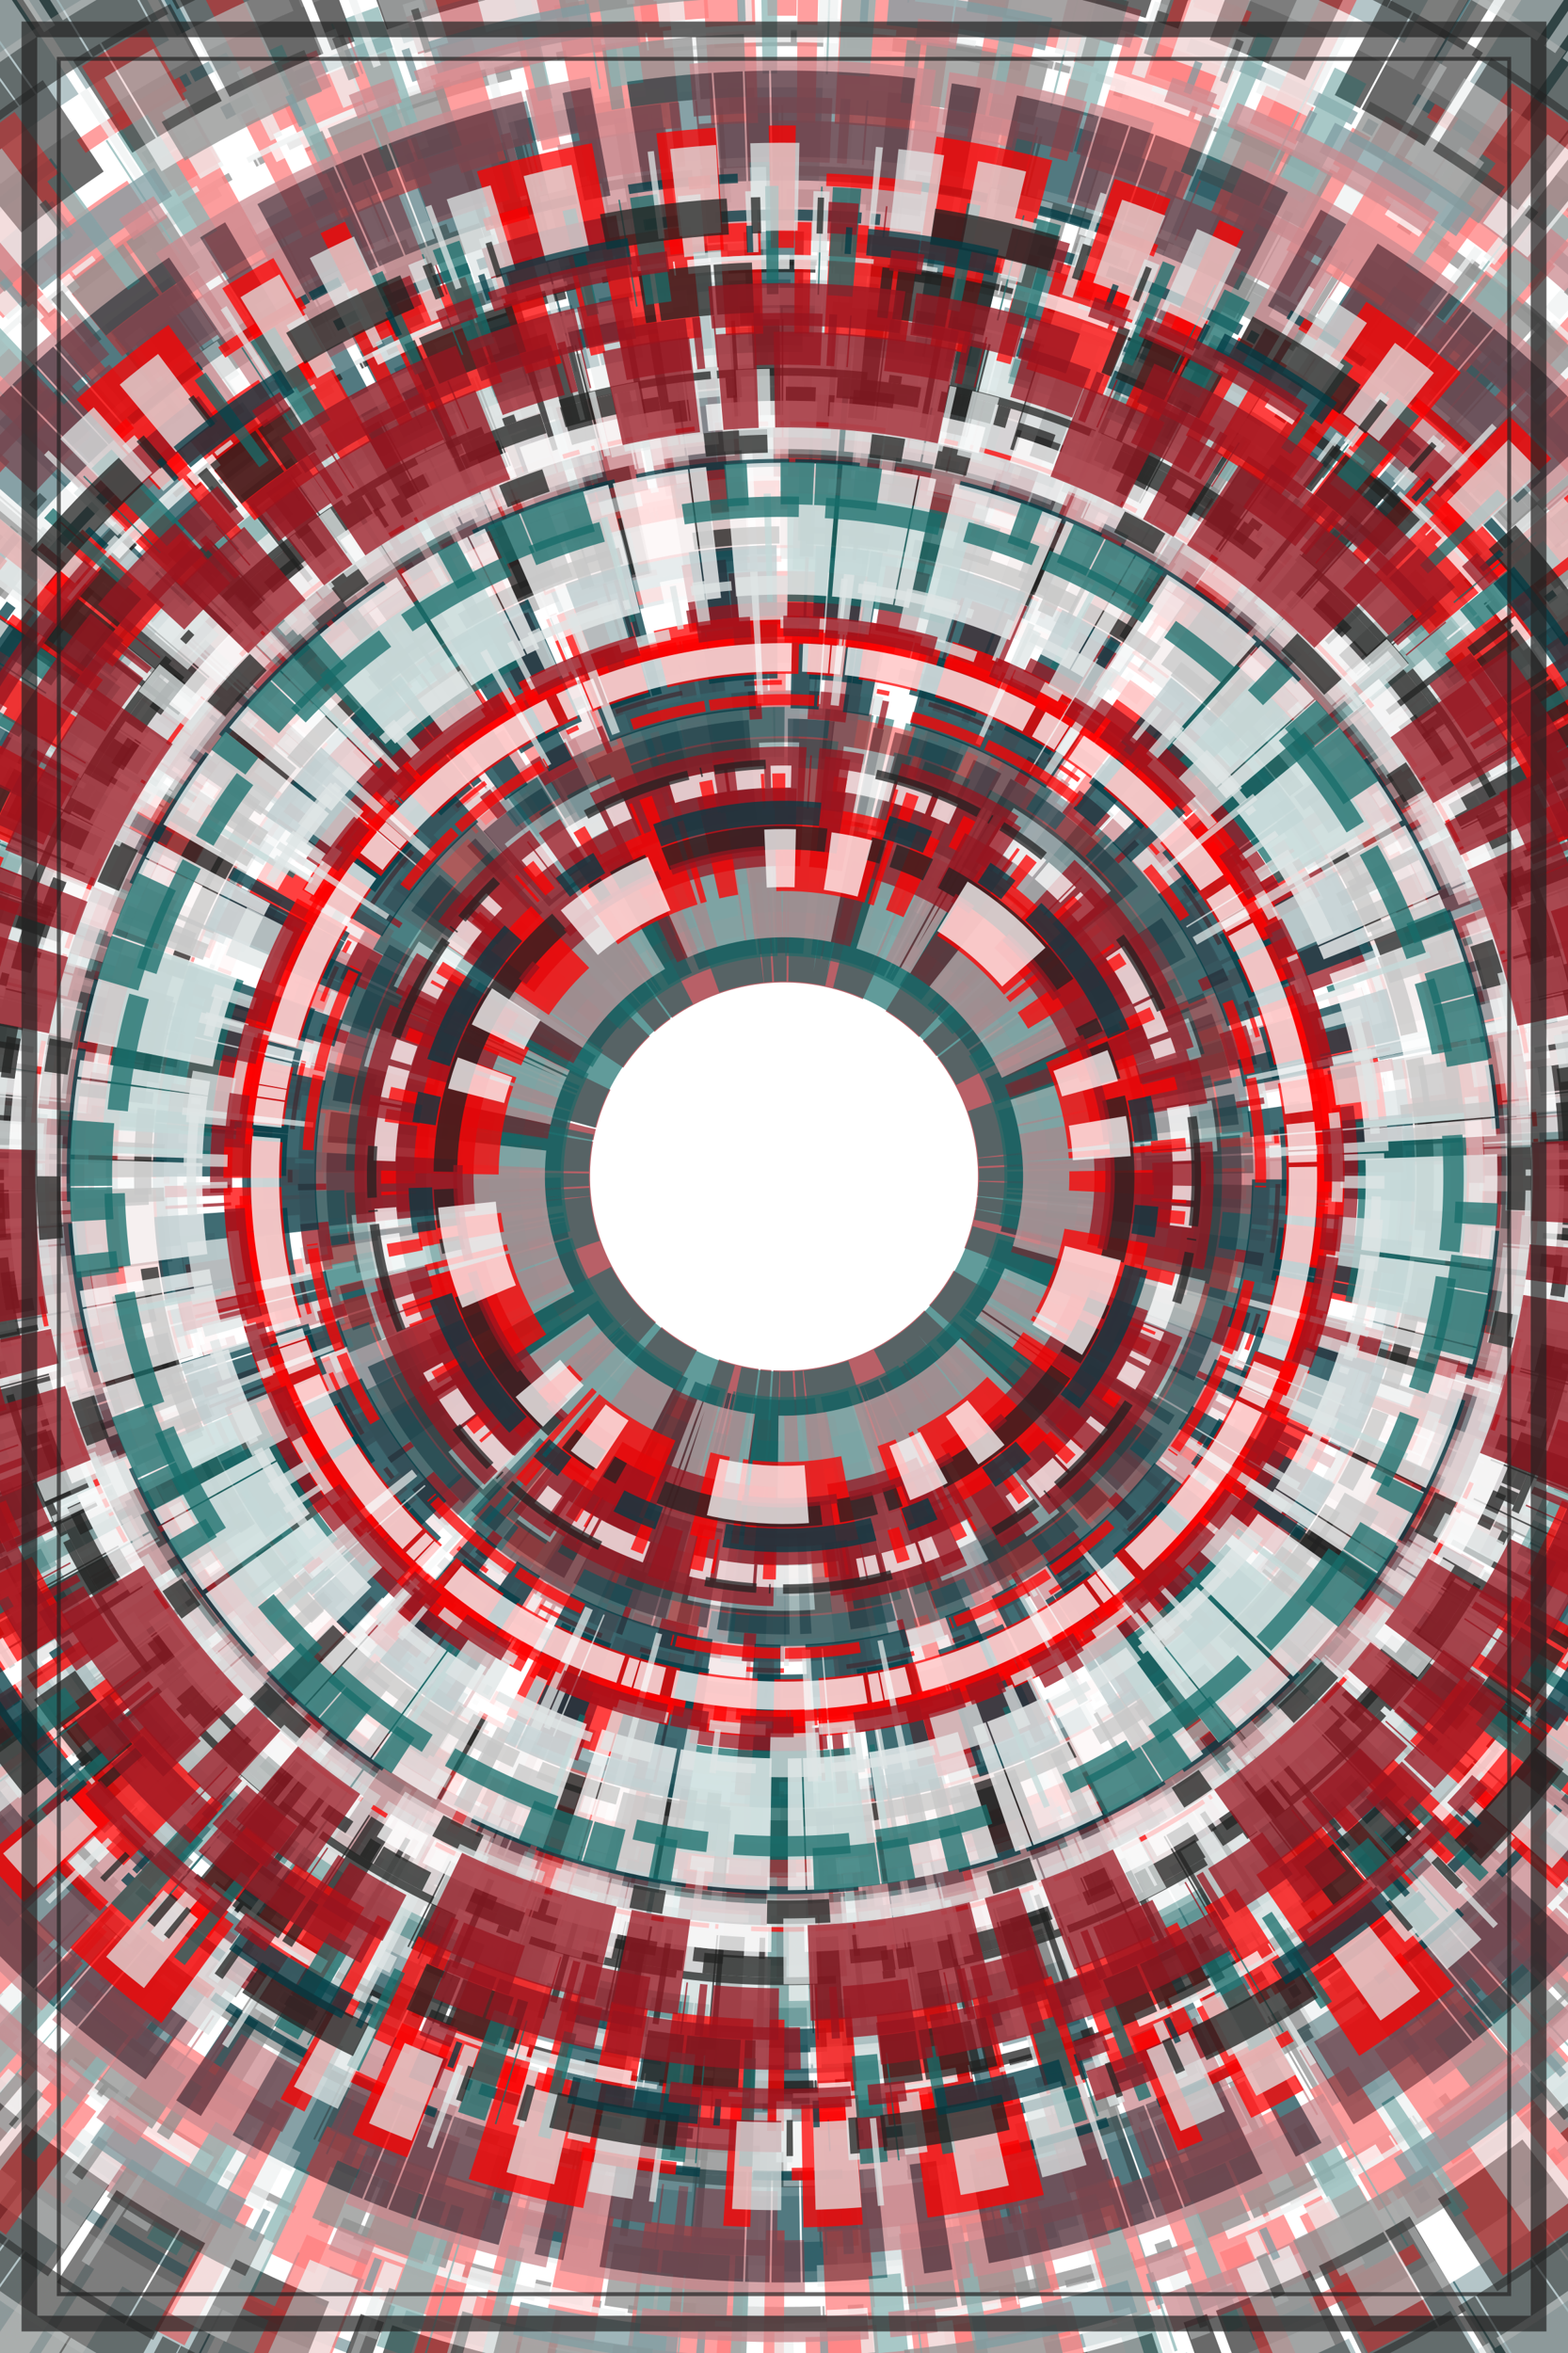 <svg xmlns="http://www.w3.org/2000/svg" viewBox="0 0 800 1200"><style>/*<![CDATA[*/svg{background:rgb(255,255,255);max-width:100vw;max-height:100vh}svg>g{filter:}.s0{fill:none;stroke:rgb(223,229,229)}.s1{fill:none;stroke:rgb(34,34,34)}.s2{fill:none;stroke:rgb(33,34,32)}.s3{fill:none;stroke:rgb(151,21,31)}.s4{fill:none;stroke:rgb(1,59,68)}.s5{fill:none;stroke:rgb(23,108,106)}.s6{fill:none;stroke:rgb(255,255,255)}.s7{fill:none;stroke:rgb(255,0,0)}/*]]>*/</style><defs><filter id="displacementFilter"><feTurbulence type="turbulence" seed="964946371" baseFrequency=".005" numOctaves="10" result="turbulence"/><feDisplacementMap in2="turbulence" in="SourceGraphic" scale="400" xChannelSelector="R" yChannelSelector="G"/></filter></defs><g transform="translate(400, 600)"><g filter="url(#displacementFilter)" opacity=".7"><g id="a"><circle opacity=".5" transform="rotate(30)" class="s6" stroke-width="51" r="312" stroke-dasharray="65 18 70 1 57 5 3 5 47 1 " /><circle opacity=".5" transform="rotate(147)" class="s3" stroke-width="74" r="136" stroke-dasharray="103 1 8 1 28 18 29 5 14 1 " /><circle opacity=".5" transform="rotate(247)" class="s7" stroke-width="51" r="150" stroke-dasharray="14 5 30 5 60 18 21 18 8 5 " /><circle opacity=".5" transform="rotate(333)" class="s5" stroke-width="52" r="161" stroke-dasharray="61 18 21 5 49 5 2 1 39 1 " /><circle opacity=".5" transform="rotate(268)" class="s4" stroke-width="56" r="142" stroke-dasharray="17 5 38 1 10 1 2 1 2 5 " /><circle opacity=".5" transform="rotate(86)" class="s6" stroke-width="62" r="229" stroke-dasharray="15 1 9 18 2 18 29 18 15 18 " /><circle opacity=".5" transform="rotate(113)" class="s1" stroke-width="56" r="343" stroke-dasharray="17 18 36 18 36 18 49 5 50 18 " /><circle opacity=".5" transform="rotate(283)" class="s3" stroke-width="52" r="383" stroke-dasharray="46 18 57 1 126 5 76 5 36 5 " /><circle opacity=".5" transform="rotate(358)" class="s6" stroke-width="52" r="494" stroke-dasharray="30 18 80 18 28 18 8 18 123 5 " /><circle opacity=".5" transform="rotate(180)" class="s4" stroke-width="74" r="696" stroke-dasharray="59 5 52 5 57 18 5 18 96 1 " /><circle opacity=".5" transform="rotate(310)" class="s6" stroke-width="53" r="314" stroke-dasharray="21 18 65 18 85 18 110 1 24 5 " /><circle opacity=".5" transform="rotate(61)" class="s5" stroke-width="63" r="144" stroke-dasharray="23 1 80 1 1 5 13 18 116 5 " /><circle opacity=".5" transform="rotate(220)" class="s4" stroke-width="58" r="453" stroke-dasharray="8 1 23 5 35 18 29 18 1 5 " /><circle opacity=".5" transform="rotate(30)" class="s6" stroke-width="54" r="672" stroke-dasharray="123 5 53 5 19 1 55 1 75 1 " /><circle opacity=".5" transform="rotate(133)" class="s5" stroke-width="75" r="202" stroke-dasharray="70 18 15 1 111 18 21 1 8 5 " /><circle opacity=".5" transform="rotate(138)" class="s2" stroke-width="56" r="699" stroke-dasharray="10 5 81 1 10 1 35 1 35 1 " /><circle opacity=".5" transform="rotate(341)" class="s5" stroke-width="51" r="125" stroke-dasharray="29 1 5 1 8 1 24 5 104 18 " /><circle opacity=".5" transform="rotate(318)" class="s6" stroke-width="53" r="395" stroke-dasharray="9 1 49 18 1 1 53 18 98 1 " /><circle opacity=".5" transform="rotate(120)" class="s0" stroke-width="66" r="410" stroke-dasharray="17 5 12 1 21 1 26 5 38 1 " /><circle opacity=".5" transform="rotate(283)" class="s3" stroke-width="58" r="151" stroke-dasharray="8 18 1 5 17 1 57 18 14 5 " /><circle opacity=".5" transform="rotate(352)" class="s0" stroke-width="86" r="738" stroke-dasharray="7 5 44 5 103 5 65 1 47 5 " /><circle opacity=".5" transform="rotate(56)" class="s0" stroke-width="92" r="168" stroke-dasharray="103 18 33 1 2 1 4 18 81 18 " /><circle opacity=".5" transform="rotate(353)" class="s1" stroke-width="56" r="647" stroke-dasharray="55 18 15 1 39 5 55 5 13 18 " /><circle opacity=".5" transform="rotate(116)" class="s4" stroke-width="51" r="208" stroke-dasharray="5 5 33 5 14 5 76 18 21 18 " /><circle opacity=".5" transform="rotate(140)" class="s4" stroke-width="56" r="536" stroke-dasharray="41 1 14 1 12 1 70 18 14 18 " /></g></g><use href="#a" opacity=".95" /><g filter="url(#displacementFilter)" opacity=".5"><g id="b"><circle opacity=".75" transform="rotate(86)" class="s6" stroke-width="24" r="375" stroke-dasharray="25 21 103 24 126 19 " /><circle opacity=".75" transform="rotate(273)" class="s1" stroke-width="7" r="580" stroke-dasharray="1 1 90 49 8 12 " /><circle opacity=".75" transform="rotate(49)" class="s1" stroke-width="4" r="583" stroke-dasharray="5 14 89 6 36 14 " /><circle opacity=".75" transform="rotate(147)" class="s3" stroke-width="76" r="236" stroke-dasharray="71 39 123 7 25 21 " /><circle opacity=".75" transform="rotate(25)" class="s1" stroke-width="61" r="516" stroke-dasharray="1 30 4 10 17 1 " /><circle opacity=".75" transform="rotate(47)" class="s7" stroke-width="42" r="365" stroke-dasharray="26 81 85 57 2 5 " /><circle opacity=".75" transform="rotate(210)" class="s2" stroke-width="37" r="414" stroke-dasharray="9 7 11 8 3 110 " /><circle opacity=".75" transform="rotate(28)" class="s4" stroke-width="6" r="637" stroke-dasharray="21 103 57 34 47 2 " /><circle opacity=".75" transform="rotate(260)" class="s4" stroke-width="15" r="551" stroke-dasharray="36 32 13 46 40 13 " /><circle opacity=".75" transform="rotate(139)" class="s3" stroke-width="42" r="374" stroke-dasharray="2 5 7 35 27 48 " /><circle opacity=".75" transform="rotate(48)" class="s0" stroke-width="92" r="545" stroke-dasharray="4 59 47 53 33 50 " /><circle opacity=".75" transform="rotate(40)" class="s0" stroke-width="12" r="306" stroke-dasharray="47 53 3 26 14 21 " /><circle opacity=".75" transform="rotate(92)" class="s4" stroke-width="85" r="360" stroke-dasharray="7 35 50 23 30 1 " /><circle opacity=".75" transform="rotate(76)" class="s4" stroke-width="7" r="613" stroke-dasharray="93 6 6 103 25 21 " /><circle opacity=".75" transform="rotate(298)" class="s2" stroke-width="11" r="409" stroke-dasharray="53 16 110 47 55 17 " /><circle opacity=".75" transform="rotate(219)" class="s3" stroke-width="14" r="359" stroke-dasharray="116 142 87 134 98 4 " /><circle opacity=".75" transform="rotate(207)" class="s7" stroke-width="3" r="315" stroke-dasharray="8 26 44 40 24 61 " /><circle opacity=".75" transform="rotate(95)" class="s7" stroke-width="3" r="480" stroke-dasharray="2 4 61 36 11 8 " /><circle opacity=".75" transform="rotate(201)" class="s1" stroke-width="47" r="429" stroke-dasharray="11 57 8 26 40 87 " /><circle opacity=".75" transform="rotate(193)" class="s1" stroke-width="25" r="423" stroke-dasharray="47 53 25 21 21 123 " /><circle opacity=".75" transform="rotate(238)" class="s6" stroke-width="14" r="255" stroke-dasharray="23 4 13 30 35 2 " /><circle opacity=".75" transform="rotate(313)" class="s1" stroke-width="9" r="499" stroke-dasharray="26 81 24 81 19 24 " /><circle opacity=".75" transform="rotate(191)" class="s7" stroke-width="22" r="246" stroke-dasharray="8 30 8 30 2 5 " /><circle opacity=".75" transform="rotate(125)" class="s5" stroke-width="69" r="401" stroke-dasharray="4 93 4 10 111 80 " /><circle opacity=".75" transform="rotate(80)" class="s0" stroke-width="11" r="561" stroke-dasharray="81 17 28 41 74 17 " /><circle opacity=".75" transform="rotate(75)" class="s3" stroke-width="18" r="301" stroke-dasharray="4 93 8 30 25 21 " /><circle opacity=".75" transform="rotate(319)" class="s7" stroke-width="78" r="631" stroke-dasharray="36 32 16 85 71 39 " /><circle opacity=".75" transform="rotate(223)" class="s7" stroke-width="54" r="209" stroke-dasharray="14 28 65 3 4 10 " /><circle opacity=".75" transform="rotate(91)" class="s3" stroke-width="39" r="228" stroke-dasharray="14 74 33 50 59 15 " /><circle opacity=".75" transform="rotate(346)" class="s2" stroke-width="5" r="513" stroke-dasharray="96 14 8 30 98 4 " /><circle opacity=".75" transform="rotate(191)" class="s7" stroke-width="8" r="636" stroke-dasharray="14 74 61 126 29 104 " /><circle opacity=".75" transform="rotate(327)" class="s7" stroke-width="71" r="573" stroke-dasharray="55 17 25 21 10 11 " /><circle opacity=".75" transform="rotate(282)" class="s2" stroke-width="15" r="469" stroke-dasharray="21 103 29 104 40 66 " /><circle opacity=".75" transform="rotate(84)" class="s4" stroke-width="47" r="322" stroke-dasharray="19 17 18 29 103 24 " /><circle opacity=".75" transform="rotate(219)" class="s3" stroke-width="34" r="252" stroke-dasharray="13 46 1 8 15 98 " /><circle opacity=".75" transform="rotate(266)" class="s2" stroke-width="13" r="504" stroke-dasharray="8 61 53 13 35 2 " /><circle opacity=".75" transform="rotate(302)" class="s6" stroke-width="9" r="583" stroke-dasharray="21 111 1 8 65 3 " /><circle opacity=".75" transform="rotate(44)" class="s4" stroke-width="5" r="455" stroke-dasharray="96 14 98 4 41 65 " /><circle opacity=".75" transform="rotate(126)" class="s6" stroke-width="84" r="413" stroke-dasharray="44 1 10 11 65 3 " /><circle opacity=".75" transform="rotate(56)" class="s0" stroke-width="3" r="586" stroke-dasharray="104 28 13 46 18 29 " /><circle opacity=".75" transform="rotate(252)" class="s4" stroke-width="15" r="232" stroke-dasharray="96 43 28 41 19 21 " /><circle opacity=".75" transform="rotate(351)" class="s7" stroke-width="11" r="345" stroke-dasharray="46 1 17 41 8 19 " /><circle opacity=".75" transform="rotate(330)" class="s2" stroke-width="32" r="567" stroke-dasharray="35 2 24 81 7 3 " /><circle opacity=".75" transform="rotate(21)" class="s5" stroke-width="69" r="597" stroke-dasharray="8 26 1 6 17 65 " /><circle opacity=".75" transform="rotate(256)" class="s0" stroke-width="42" r="494" stroke-dasharray="4 10 17 60 21 111 " /><circle opacity=".75" transform="rotate(71)" class="s7" stroke-width="37" r="339" stroke-dasharray="89 6 24 11 40 13 " /><circle opacity=".75" transform="rotate(293)" class="s5" stroke-width="13" r="427" stroke-dasharray="74 17 47 53 74 17 " /><circle opacity=".75" transform="rotate(201)" class="s1" stroke-width="15" r="216" stroke-dasharray="104 28 9 7 24 11 " /><circle opacity=".75" transform="rotate(24)" class="s0" stroke-width="84" r="344" stroke-dasharray="4 40 1 8 6 103 " /><circle opacity=".75" transform="rotate(248)" class="s0" stroke-width="39" r="609" stroke-dasharray="7 35 10 116 14 28 " /><circle opacity=".75" transform="rotate(195)" class="s3" stroke-width="33" r="534" stroke-dasharray="43 4 5 8 1 24 " /><circle opacity=".75" transform="rotate(3)" class="s3" stroke-width="20" r="612" stroke-dasharray="19 17 1 30 87 134 " /><circle opacity=".75" transform="rotate(216)" class="s0" stroke-width="28" r="369" stroke-dasharray="32 33 4 10 8 19 " /><circle opacity=".75" transform="rotate(110)" class="s6" stroke-width="17" r="486" stroke-dasharray="66 5 28 21 70 8 " /><circle opacity=".75" transform="rotate(190)" class="s6" stroke-width="18" r="331" stroke-dasharray="17 1 7 3 123 7 " /><circle opacity=".75" transform="rotate(8)" class="s0" stroke-width="6" r="378" stroke-dasharray="66 5 4 40 26 81 " /><circle opacity=".75" transform="rotate(329)" class="s1" stroke-width="6" r="263" stroke-dasharray="33 71 70 8 1 8 " /><circle opacity=".75" transform="rotate(103)" class="s7" stroke-width="7" r="344" stroke-dasharray="1 1 32 33 35 2 " /><circle opacity=".75" transform="rotate(51)" class="s3" stroke-width="27" r="556" stroke-dasharray="33 50 123 7 70 2 " /><circle opacity=".75" transform="rotate(144)" class="s0" stroke-width="7" r="353" stroke-dasharray="57 34 36 27 33 71 " /><circle opacity=".75" transform="rotate(197)" class="s5" stroke-width="27" r="442" stroke-dasharray="21 1 41 89 14 21 " /><circle opacity=".75" transform="rotate(344)" class="s0" stroke-width="56" r="631" stroke-dasharray="28 21 30 47 4 10 " /><circle opacity=".75" transform="rotate(130)" class="s2" stroke-width="23" r="613" stroke-dasharray="6 36 4 70 80 15 " /><circle opacity=".75" transform="rotate(243)" class="s3" stroke-width="13" r="351" stroke-dasharray="71 39 34 21 23 4 " /><circle opacity=".75" transform="rotate(323)" class="s3" stroke-width="6" r="208" stroke-dasharray="14 28 70 8 61 126 " /><circle opacity=".75" transform="rotate(158)" class="s6" stroke-width="37" r="203" stroke-dasharray="60 70 19 21 24 61 " /><circle opacity=".75" transform="rotate(140)" class="s4" stroke-width="17" r="598" stroke-dasharray="83 75 4 59 4 10 " /><circle opacity=".75" transform="rotate(99)" class="s3" stroke-width="61" r="508" stroke-dasharray="24 11 111 80 53 16 " /><circle opacity=".75" transform="rotate(327)" class="s7" stroke-width="7" r="304" stroke-dasharray="1 60 48 3 67 2 " /><circle opacity=".75" transform="rotate(3)" class="s3" stroke-width="13" r="588" stroke-dasharray="116 142 21 111 24 11 " /></g></g><use href="#b" opacity=".95" transform="scale(.8)"/></g><g opacity=".7"><rect x="15" y="15" width="770" height="1170" class="s1" fill="none" stroke-width="8"/><rect x="30" y="30" width="740" height="1140" class="s1" fill="none" stroke-width="2"/></g></svg>